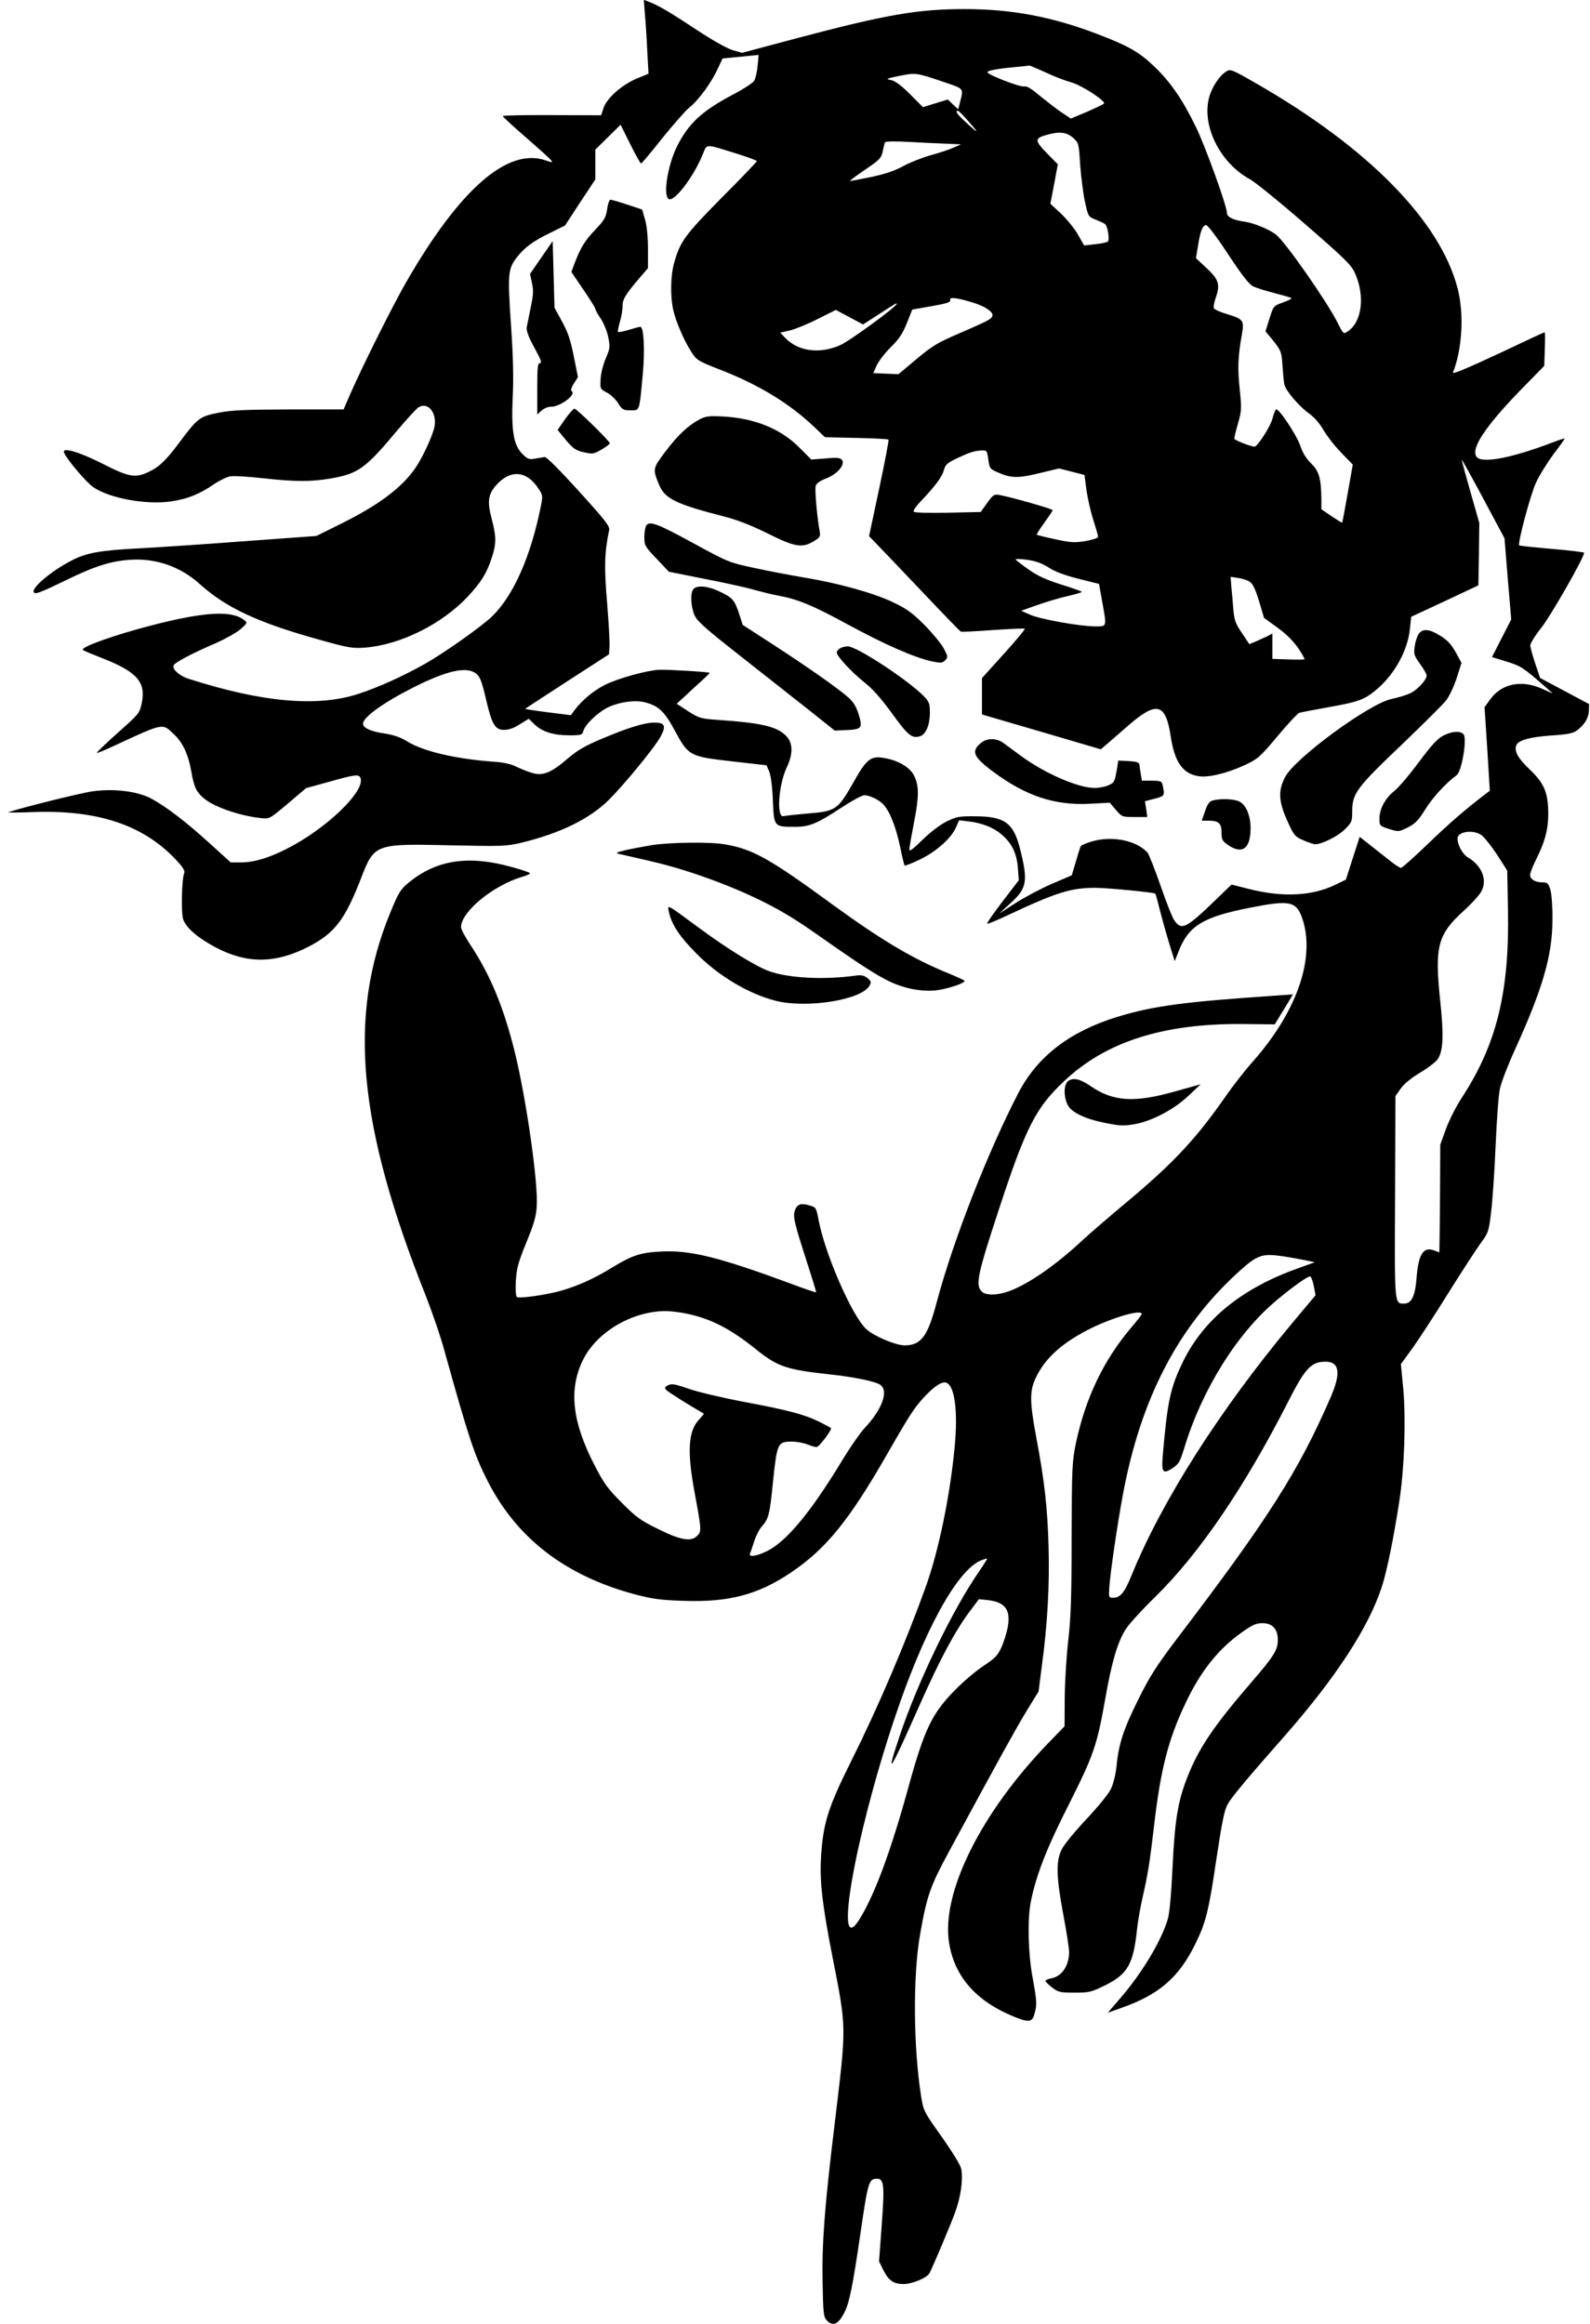 <?xml version="1.0" standalone="no"?>
<!DOCTYPE svg PUBLIC "-//W3C//DTD SVG 20010904//EN"
 "http://www.w3.org/TR/2001/REC-SVG-20010904/DTD/svg10.dtd">
<svg version="1.0" xmlns="http://www.w3.org/2000/svg"
 width="876pt" height="1280pt" viewBox="0 0 876 1280"
 preserveAspectRatio="xMidYMid meet">
<g transform="translate(0,1280) scale(0.1,-0.1)"
fill="#000000" stroke="none">
<path d="M3553 12723 c4 -43 10 -134 13 -203 l7 -126 -68 -28 c-82 -36 -161
-106 -180 -161 l-13 -40 -271 1 c-149 1 -271 -2 -271 -5 0 -4 58 -58 130 -120
163 -143 165 -145 105 -124 -209 71 -472 -159 -766 -669 -75 -130 -241 -463
-307 -613 l-39 -90 -299 0 c-244 -1 -316 -4 -389 -18 -105 -21 -115 -28 -216
-163 -75 -101 -114 -138 -174 -165 -71 -33 -107 -26 -250 47 -133 67 -225 93
-212 61 13 -35 124 -166 162 -191 91 -61 289 -97 426 -78 90 13 158 40 238 95
29 20 68 39 88 43 19 4 101 -1 181 -10 182 -20 265 -20 376 -1 149 26 190 55
361 260 54 64 108 123 120 131 51 33 103 -28 89 -105 -9 -48 -64 -168 -105
-228 -77 -112 -207 -208 -421 -313 l-125 -62 -384 -28 c-211 -16 -476 -34
-589 -40 -218 -11 -295 -25 -375 -67 -110 -56 -223 -151 -209 -175 8 -13 34
-3 179 67 162 79 247 105 355 112 141 9 277 -39 383 -136 145 -130 322 -212
662 -306 154 -43 177 -47 246 -42 193 15 424 129 566 281 72 77 104 127 132
213 26 78 26 117 0 215 -25 94 -20 134 23 184 78 89 169 83 233 -15 26 -38 26
-42 15 -98 -55 -277 -152 -496 -271 -610 -59 -56 -264 -201 -369 -260 -115
-65 -251 -127 -360 -163 -226 -76 -532 -50 -943 82 -47 15 -89 52 -81 72 6 17
99 66 236 125 53 24 114 58 135 77 37 33 37 34 18 49 -69 54 -217 46 -508 -29
-209 -54 -397 -121 -380 -136 4 -4 52 -24 106 -45 192 -75 242 -132 218 -247
-12 -57 -15 -60 -132 -164 -66 -59 -118 -109 -116 -111 2 -2 44 15 93 38 279
129 267 127 332 65 48 -44 80 -112 96 -205 15 -89 29 -117 78 -155 60 -45 194
-90 306 -102 47 -5 47 -5 148 80 l100 85 127 35 c141 40 165 43 173 21 28 -73
-193 -284 -412 -393 -95 -48 -177 -72 -243 -72 l-60 0 -118 107 c-130 118
-230 194 -313 241 -76 43 -205 60 -327 44 -67 -9 -400 -92 -468 -116 -5 -2 53
-2 131 1 358 14 611 -69 792 -261 39 -41 52 -62 47 -74 -14 -34 -18 -218 -6
-255 16 -47 78 -101 179 -155 174 -92 332 -90 516 6 141 74 197 147 286 377
73 188 76 189 500 179 277 -6 300 -5 381 14 215 52 378 132 483 236 89 89 256
293 286 350 31 58 23 76 -34 76 -56 0 -146 -28 -295 -91 -88 -37 -132 -63
-181 -105 -90 -78 -137 -98 -192 -83 -24 6 -63 22 -89 34 -33 17 -71 26 -135
30 -211 16 -387 58 -475 114 -32 20 -70 33 -120 41 -77 11 -119 31 -119 54 0
36 115 118 280 201 183 92 291 116 343 75 21 -16 31 -42 53 -135 34 -147 51
-175 102 -175 25 0 54 10 86 31 l49 30 31 -30 c42 -41 105 -61 191 -61 68 0
73 2 79 24 9 36 82 105 140 132 64 29 148 40 202 25 72 -19 104 -49 159 -150
78 -145 82 -147 314 -174 l194 -22 15 -35 c9 -22 17 -82 20 -158 6 -145 6
-146 117 -146 84 -1 124 16 266 109 55 36 109 65 120 65 30 0 82 -25 106 -51
36 -39 70 -127 92 -233 11 -54 22 -100 25 -103 2 -3 40 12 82 32 90 43 173
116 200 176 l18 41 51 -6 c76 -9 138 -33 184 -73 56 -48 83 -103 89 -185 l5
-66 -91 -119 c-50 -65 -87 -119 -83 -121 4 -1 57 20 117 49 267 125 345 149
478 149 65 0 325 -25 331 -32 2 -2 13 -41 24 -87 12 -46 35 -129 52 -185 l31
-100 19 48 c55 146 134 195 394 246 221 44 257 37 290 -59 73 -215 -28 -511
-271 -786 -44 -49 -110 -134 -147 -187 -165 -238 -290 -372 -547 -587 -96 -80
-206 -175 -245 -211 -144 -135 -295 -240 -401 -280 -70 -26 -135 -26 -157 -2
-33 36 -21 94 93 441 153 467 207 572 369 722 227 212 540 311 969 309 l185
-2 27 44 c14 23 37 60 50 82 l23 39 -99 -7 c-502 -34 -669 -56 -869 -117 -262
-81 -439 -217 -544 -418 -171 -331 -360 -814 -451 -1156 -49 -186 -86 -235
-176 -235 -50 0 -170 51 -212 90 -79 74 -229 418 -263 605 -12 63 -14 66 -50
76 -46 14 -66 7 -79 -26 -13 -33 -4 -71 64 -281 30 -93 54 -170 52 -172 -2 -1
-66 20 -142 49 -391 144 -550 184 -709 176 -117 -6 -160 -20 -272 -88 -99 -61
-186 -100 -278 -127 -78 -23 -232 -45 -247 -36 -6 4 -9 39 -6 88 4 69 12 100
57 211 42 101 55 146 58 200 9 127 -57 590 -121 851 -61 245 -133 420 -240
583 -31 46 -56 93 -56 104 0 85 176 230 338 278 23 7 42 15 42 19 0 4 -46 20
-102 35 -238 66 -412 39 -565 -85 -47 -39 -56 -53 -103 -167 -234 -569 -179
-1167 193 -2103 36 -91 85 -232 107 -315 132 -474 163 -568 237 -713 161 -316
430 -522 813 -624 95 -25 141 -31 263 -35 252 -9 414 33 598 158 192 130 320
289 529 654 125 218 150 256 209 318 52 54 92 80 115 71 46 -17 64 -156 46
-349 -25 -269 -87 -572 -159 -773 -113 -314 -265 -669 -409 -957 -131 -262
-158 -348 -169 -540 -7 -128 7 -255 62 -535 80 -408 79 -381 15 -915 -58 -477
-72 -667 -68 -885 3 -168 5 -190 22 -209 34 -37 65 -24 99 44 27 54 45 144 87
430 42 290 47 305 92 305 38 0 42 -37 26 -252 l-15 -203 23 -47 c30 -60 57
-78 114 -78 48 1 129 35 141 60 23 45 116 266 141 334 31 85 45 181 34 239 -4
22 -46 90 -107 177 -99 139 -101 143 -114 223 -43 268 -46 665 -6 892 38 216
56 266 161 460 275 508 359 660 422 765 l70 114 18 141 c31 228 43 445 37 655
-6 216 -22 360 -67 599 -37 198 -38 258 -5 329 53 115 154 203 320 283 125 59
265 97 265 72 0 -5 -25 -37 -56 -73 -153 -180 -253 -388 -306 -637 -21 -102
-23 -132 -24 -518 0 -326 -4 -442 -18 -565 -10 -85 -19 -228 -20 -316 l-1
-162 -90 -93 c-372 -385 -591 -827 -546 -1101 30 -183 146 -317 349 -402 88
-37 109 -35 121 11 15 52 14 68 -10 201 -25 133 -29 321 -10 417 29 145 86
293 209 535 138 274 156 327 202 587 35 199 67 308 111 378 17 28 93 111 169
185 240 237 488 601 727 1070 94 185 127 220 206 220 77 0 86 -63 28 -196
-176 -406 -344 -670 -846 -1329 -114 -151 -149 -205 -214 -336 -81 -163 -108
-243 -120 -371 -5 -44 -18 -96 -31 -122 -12 -26 -73 -100 -135 -166 -62 -66
-124 -141 -136 -167 -32 -64 -30 -151 10 -363 17 -89 31 -180 31 -201 0 -75
-39 -134 -97 -145 -18 -3 -33 -10 -33 -15 0 -4 17 -21 37 -36 33 -26 44 -28
123 -28 82 0 91 2 172 42 122 61 153 117 173 313 4 36 17 112 30 170 30 130
39 189 65 409 35 298 77 461 170 657 84 179 182 302 314 395 57 40 77 49 112
49 54 0 84 -33 84 -92 0 -56 -19 -87 -151 -240 -206 -239 -288 -362 -350 -523
-50 -128 -67 -236 -79 -490 -7 -146 -16 -250 -26 -284 -34 -118 -141 -297
-262 -437 l-69 -80 78 28 c204 72 313 166 403 348 58 117 75 181 116 460 33
220 46 283 65 315 22 39 112 146 305 365 289 328 471 607 544 833 28 87 66
275 97 479 27 181 35 443 20 611 l-13 134 65 89 c35 49 123 184 195 300 72
115 152 238 177 273 45 61 47 66 60 174 8 62 19 227 25 367 6 140 16 282 24
315 7 33 44 130 83 215 152 334 205 516 206 710 1 74 -4 142 -11 168 -11 37
-16 42 -43 42 -41 0 -69 17 -69 41 0 11 15 50 34 87 47 94 66 164 66 247 0
118 -21 169 -100 245 -67 63 -89 103 -76 135 10 28 76 46 192 54 91 6 120 12
141 27 43 32 65 69 67 109 l1 37 -135 72 -135 72 -27 80 c-14 43 -27 88 -27
99 0 11 26 54 59 95 57 72 247 406 237 416 -3 3 -83 13 -179 21 -95 8 -175 17
-178 19 -10 10 63 285 94 349 18 39 61 107 94 152 34 44 62 84 62 87 0 3 -30
-7 -67 -21 -221 -85 -390 -118 -418 -79 -33 44 45 163 236 361 l137 140 3 93
c2 50 2 92 -1 92 -3 0 -119 -54 -258 -120 -168 -78 -251 -113 -247 -102 51
129 62 321 26 462 -95 371 -492 776 -1109 1130 -139 80 -144 81 -168 65 -40
-26 -82 -93 -95 -152 -35 -155 67 -353 227 -440 28 -15 165 -126 304 -247 220
-191 255 -225 275 -270 57 -127 39 -271 -42 -323 -21 -14 -23 -12 -56 54 -59
116 -285 440 -336 480 -36 29 -123 65 -173 72 -62 8 -98 26 -98 47 0 38 -117
362 -170 472 -75 155 -143 253 -234 339 -82 78 -143 112 -314 177 -250 95
-471 136 -727 136 -259 0 -432 -30 -923 -160 l-304 -81 -52 15 c-32 10 -111
54 -203 115 -145 96 -205 131 -260 152 l-26 10 6 -78z m621 -285 c-3 -35 -12
-72 -19 -83 -7 -12 -61 -47 -121 -78 -169 -90 -241 -158 -304 -283 -53 -107
-79 -277 -44 -291 32 -12 135 123 185 245 26 62 9 61 187 6 61 -19 112 -38
112 -41 0 -4 -87 -95 -194 -202 -202 -205 -228 -240 -261 -356 -21 -71 -23
-189 -5 -265 15 -65 59 -167 100 -230 28 -44 36 -49 165 -99 206 -81 372 -182
504 -306 l66 -63 172 -4 c94 -2 174 -6 178 -9 3 -3 -20 -124 -51 -269 l-56
-263 54 -56 c30 -31 142 -148 249 -261 107 -113 198 -207 203 -209 5 -2 85 2
178 9 93 6 172 10 174 7 3 -3 -49 -65 -115 -138 l-121 -134 0 -100 0 -100 328
-96 327 -96 36 31 c20 17 72 62 115 100 157 136 206 124 234 -60 21 -141 67
-206 153 -219 56 -9 157 16 257 62 70 33 82 43 179 159 57 68 111 126 120 128
9 3 84 17 166 32 165 29 197 42 268 104 95 84 164 212 175 329 l7 64 185 86
185 87 3 172 2 172 -49 172 c-27 95 -49 174 -47 175 1 2 55 -95 119 -215 l116
-217 18 -223 19 -224 -53 -103 -53 -104 81 -25 c80 -25 91 -32 223 -148 l31
-28 -60 27 c-114 51 -225 27 -287 -62 l-29 -40 15 -230 14 -230 -26 -20 c-100
-76 -195 -157 -314 -272 -76 -73 -143 -133 -149 -133 -7 0 -30 15 -53 33 -23
18 -71 56 -108 85 l-67 53 -38 -118 -38 -118 -58 -28 c-129 -63 -293 -70 -477
-23 l-95 24 -85 -82 c-164 -159 -190 -172 -229 -117 -12 16 -46 103 -77 193
-31 89 -63 171 -72 182 -60 67 -194 94 -305 62 -31 -9 -59 -21 -62 -26 -4 -6
-16 -44 -28 -86 l-22 -75 -110 -47 c-60 -26 -150 -74 -200 -106 l-90 -58 62
57 c92 83 98 122 52 303 -36 140 -84 175 -244 176 -91 1 -105 -2 -159 -28 -36
-18 -89 -58 -133 -101 -52 -51 -73 -67 -73 -54 0 11 12 78 26 151 28 141 28
202 -1 258 -21 41 -80 78 -148 92 -88 19 -109 4 -184 -129 -88 -155 -97 -161
-257 -174 -61 -5 -118 -12 -128 -14 -41 -14 -30 169 16 267 37 78 35 137 -4
176 -50 51 -138 71 -375 87 -95 7 -103 9 -164 48 l-63 41 44 40 c24 23 65 60
91 84 26 23 47 44 47 46 0 5 -228 19 -278 17 -68 -3 -226 -47 -297 -82 -63
-31 -129 -86 -170 -141 l-20 -27 -128 16 c-70 9 -126 18 -124 19 2 2 107 70
233 152 l229 148 3 40 c2 21 -4 130 -13 241 -17 198 -15 280 11 403 5 21 -20
53 -167 215 -104 115 -178 189 -188 188 -9 -2 -33 -5 -53 -9 -33 -6 -41 -3
-71 27 -48 48 -61 128 -52 319 5 100 2 223 -10 395 -19 276 -16 304 32 367 42
54 87 88 181 134 l85 42 83 127 84 127 0 82 0 82 69 68 70 69 53 -106 c29 -59
56 -107 60 -107 4 0 56 62 116 138 61 75 128 152 150 170 50 39 123 139 157
215 l26 55 62 6 c115 11 132 13 135 14 2 1 0 -26 -4 -60z m1587 -37 c46 -22
109 -46 139 -54 56 -14 196 -105 182 -118 -4 -4 -46 -24 -94 -45 l-88 -37 -53
35 c-29 20 -82 61 -119 91 -47 40 -71 54 -85 51 -21 -6 -203 65 -203 78 0 9
51 19 148 28 42 4 80 8 83 9 3 0 44 -17 90 -38z m-566 -51 c120 -41 114 -34
94 -114 l-10 -38 -29 27 -28 27 -68 -21 -69 -21 -71 71 c-49 49 -82 73 -105
78 -31 6 -27 8 46 23 91 18 91 18 240 -32z m149 -228 c57 -64 45 -59 -36 17
-36 34 -47 51 -30 51 4 0 34 -30 66 -68z m568 -81 c31 -28 32 -30 39 -147 5
-66 16 -157 26 -203 18 -83 18 -84 58 -100 22 -9 45 -19 52 -24 15 -9 28 -86
17 -97 -5 -5 -37 -12 -70 -15 l-61 -7 -33 58 c-18 33 -60 84 -93 116 l-60 56
21 109 20 108 -61 62 c-68 70 -68 82 3 101 67 19 107 14 142 -17z m-687 -33
l70 -3 -39 -17 c-21 -10 -77 -29 -125 -42 -47 -13 -116 -40 -153 -60 -47 -26
-99 -44 -179 -61 -63 -13 -115 -23 -116 -21 -2 1 36 29 84 62 79 53 88 63 96
99 5 22 10 45 12 50 1 7 50 8 141 3 77 -4 171 -9 209 -10z m1541 -608 c73
-111 115 -165 136 -176 17 -9 71 -26 119 -38 49 -13 91 -25 94 -28 3 -3 -18
-14 -47 -24 -52 -19 -52 -19 -74 -89 l-22 -70 32 -38 c55 -68 57 -74 62 -154
3 -43 7 -88 10 -100 6 -33 80 -120 134 -159 32 -23 61 -56 81 -92 18 -31 61
-87 97 -124 l65 -67 -28 -158 c-15 -87 -29 -159 -30 -161 -2 -2 -28 14 -59 35
l-56 38 0 60 c-2 113 -13 150 -57 193 -27 27 -47 59 -60 99 -21 60 -119 207
-133 198 -4 -3 -13 -26 -20 -52 -10 -41 -82 -153 -98 -153 -21 0 -112 36 -112
44 0 5 9 43 21 85 20 70 20 82 9 188 -12 113 -10 179 12 300 14 78 8 86 -82
113 -38 11 -70 26 -73 33 -2 6 2 29 9 51 28 78 20 105 -46 167 l-61 57 11 66
c13 84 26 116 45 116 9 0 60 -67 121 -160z m-1411 -265 c69 -20 117 -52 113
-73 -4 -19 -17 -26 -192 -102 -110 -47 -142 -67 -227 -138 l-99 -83 -70 3 -69
3 19 42 c10 23 45 68 77 100 46 45 66 75 89 133 l30 75 108 19 c85 15 106 22
101 34 -6 17 36 13 120 -13z m-415 -9 c0 -15 -261 -206 -313 -228 -113 -49
-230 -33 -301 41 l-27 29 53 12 c29 7 98 35 153 63 l100 50 75 -40 75 -40 90
58 c96 62 95 61 95 55z m505 -857 c7 -49 9 -52 53 -71 72 -32 111 -33 229 -4
l108 26 70 -18 70 -18 11 -85 c7 -46 23 -120 38 -164 14 -44 26 -85 26 -92 0
-6 -30 -16 -69 -23 -61 -10 -81 -9 -167 10 -54 11 -100 23 -102 25 -2 2 17 32
42 66 25 35 46 66 46 69 0 7 -232 73 -295 84 -27 5 -34 1 -66 -44 l-36 -50
-182 -4 c-110 -2 -184 0 -187 6 -4 6 14 31 38 56 80 84 118 135 128 172 9 32
18 40 77 68 71 33 91 39 135 41 24 1 27 -3 33 -50z m333 -595 c35 -23 89 -43
165 -62 l112 -28 17 -95 c26 -145 28 -139 -38 -139 -82 0 -301 39 -358 64
l-50 22 90 32 c49 17 124 40 167 49 42 10 77 20 77 23 0 3 -50 21 -112 40 -82
26 -129 47 -179 82 -37 26 -70 51 -73 56 -3 5 25 4 62 -1 48 -7 82 -19 120
-43z m1107 -78 c18 -12 31 -40 52 -108 l27 -91 77 -56 c67 -49 113 -102 147
-171 1 -3 -38 -4 -88 -2 l-90 3 0 70 0 70 -27 -15 c-16 -7 -44 -20 -64 -29
l-36 -15 -41 62 c-36 53 -42 70 -47 131 -3 39 -8 94 -11 124 l-4 54 40 -6 c22
-3 52 -12 65 -21z m1280 -1398 c15 -12 53 -60 84 -107 l55 -86 4 -212 c9 -456
-62 -744 -253 -1037 -33 -50 -72 -128 -89 -175 l-31 -86 -1 -240 c-1 -132 -2
-265 -3 -297 l-1 -56 -29 11 c-60 22 -87 -21 -97 -158 -8 -95 -28 -135 -68
-135 -54 0 -53 -11 -50 589 l2 554 29 41 c18 26 57 58 107 88 44 26 88 60 99
77 28 46 32 129 12 316 -32 303 -15 368 131 500 45 41 89 90 98 110 30 63 -2
139 -76 182 -30 18 -58 69 -58 105 0 39 91 51 135 16z m-1098 -2317 c34 -5 88
-15 119 -21 l58 -12 -94 -34 c-306 -109 -516 -279 -630 -509 -72 -147 -88
-217 -115 -535 -6 -79 4 -90 54 -57 36 24 42 35 66 113 98 322 292 632 508
812 88 74 170 132 185 132 5 0 14 -23 20 -52 l10 -52 -130 -155 c-396 -475
-716 -976 -883 -1386 -39 -96 -62 -125 -102 -125 -25 0 -25 1 -21 63 7 87 45
348 74 502 98 530 303 925 637 1229 105 95 129 103 244 87z m-3285 -316 c135
-28 242 -83 386 -199 117 -94 167 -110 405 -136 132 -14 246 -38 275 -56 50
-32 14 -135 -84 -239 -25 -27 -85 -113 -131 -190 -168 -276 -301 -436 -407
-488 -59 -29 -101 -35 -94 -14 3 6 13 37 23 67 9 30 28 66 40 80 40 44 46 67
64 251 22 210 26 219 103 219 27 0 65 -7 85 -15 19 -8 43 -15 52 -15 14 0 87
97 79 105 -2 2 -31 17 -64 34 -83 41 -171 64 -421 111 -116 22 -251 54 -299
71 -72 25 -92 29 -112 20 -19 -9 -22 -14 -12 -26 8 -10 132 -88 208 -131 1 -1
-11 -16 -27 -33 -59 -63 -66 -174 -25 -396 40 -217 40 -219 14 -245 -33 -33
-92 -23 -219 41 -92 45 -118 64 -196 143 -79 79 -98 106 -152 211 -121 236
-140 412 -62 573 75 154 268 269 454 271 28 0 80 -6 117 -14z m1615 -1416
c-147 -211 -343 -616 -442 -915 -80 -238 -52 -195 112 176 113 254 194 405
275 514 l51 68 50 -5 c96 -12 126 -53 109 -150 -6 -32 -22 -82 -35 -111 -21
-45 -36 -60 -98 -101 -41 -27 -110 -85 -154 -130 -131 -132 -172 -219 -260
-538 -95 -346 -183 -585 -266 -722 -150 -247 -34 432 187 1093 161 484 345
821 477 877 18 7 33 12 35 10 2 -1 -17 -31 -41 -66z"/>
<path d="M3345 11648 c-7 -46 -15 -60 -65 -113 -58 -60 -82 -100 -115 -187
l-17 -46 66 -97 c36 -53 66 -101 66 -106 0 -6 13 -30 29 -53 16 -23 35 -69 42
-102 11 -55 10 -63 -14 -119 -14 -33 -27 -84 -28 -114 -3 -53 -2 -54 34 -73
20 -10 48 -36 62 -58 23 -37 29 -40 69 -40 51 0 48 -10 67 195 13 135 6 265
-13 265 -6 0 -35 -8 -64 -17 -30 -9 -56 -14 -59 -11 -3 2 2 27 10 54 8 27 15
66 15 88 0 39 16 65 102 165 l38 44 0 105 c0 66 -6 127 -16 162 l-16 56 -82
27 c-45 15 -87 27 -93 27 -6 0 -14 -23 -18 -52z"/>
<path d="M2982 11381 l-62 -90 11 -51 c9 -41 7 -66 -7 -133 -9 -45 -19 -94
-22 -109 -3 -19 9 -52 42 -113 35 -63 43 -85 32 -85 -14 0 -16 -20 -16 -142
l0 -141 23 21 c14 13 36 22 55 22 49 0 139 68 112 85 -7 4 -3 20 12 43 l22 35
-23 116 c-18 90 -33 133 -65 191 l-41 75 -5 183 -5 184 -63 -91z"/>
<path d="M3113 10491 l-41 -59 46 -56 c41 -48 54 -57 99 -67 48 -11 54 -10 97
15 25 15 46 30 46 34 0 12 -184 192 -195 191 -6 0 -29 -26 -52 -58z"/>
<path d="M3856 10491 c-65 -34 -122 -88 -190 -178 -71 -95 -71 -95 -34 -185
32 -75 93 -105 358 -173 71 -18 148 -48 239 -93 152 -76 191 -82 256 -42 33
20 36 26 31 54 -13 65 -28 228 -22 249 4 15 22 28 58 42 62 24 107 77 86 103
-10 11 -28 13 -90 7 l-78 -6 -63 63 c-103 105 -246 164 -422 174 -76 4 -96 2
-129 -15z"/>
<path d="M3563 9909 c-7 -7 -13 -36 -13 -64 0 -50 2 -54 68 -123 l67 -71 205
-41 c113 -22 234 -49 270 -60 36 -10 92 -24 125 -30 113 -21 190 -53 387 -160
204 -111 369 -183 464 -203 48 -10 56 -9 71 6 17 17 16 20 -7 65 -14 26 -61
83 -105 128 -68 68 -96 89 -175 127 -110 52 -305 106 -495 137 -71 12 -193 35
-270 52 -137 29 -144 32 -331 134 -198 108 -240 124 -261 103z"/>
<path d="M3820 9555 c-18 -21 -14 -98 7 -145 15 -32 63 -75 248 -220 127 -100
296 -233 377 -297 l147 -117 63 3 c85 3 92 11 69 86 -14 44 -29 69 -59 95 -54
48 -213 160 -413 290 l-167 108 -21 65 c-25 74 -36 86 -111 121 -62 29 -121
34 -140 11z"/>
<path d="M7815 9307 c-8 -13 -18 -44 -21 -69 -6 -40 -3 -50 30 -95 20 -28 36
-56 36 -63 0 -26 -54 -83 -94 -100 -23 -10 -67 -23 -100 -30 -122 -25 -532
-326 -586 -430 -41 -79 -36 -140 22 -262 28 -61 36 -68 81 -87 27 -12 56 -21
63 -21 37 0 127 45 163 82 39 38 41 44 41 100 0 97 24 130 269 363 119 114
231 225 249 248 18 24 43 78 58 124 l26 82 -27 50 c-31 57 -54 80 -108 110
-49 28 -83 27 -102 -2z"/>
<path d="M4628 9229 c-10 -5 -18 -16 -18 -23 0 -20 82 -108 154 -166 43 -33
92 -89 151 -170 87 -121 110 -139 154 -125 32 10 54 62 54 128 0 52 -3 61 -34
93 -84 87 -369 274 -418 274 -14 0 -34 -5 -43 -11z"/>
<path d="M7953 8749 c-32 -16 -64 -50 -137 -148 -52 -70 -113 -142 -136 -159
-49 -40 -80 -98 -80 -151 0 -39 1 -40 53 -57 53 -16 53 -16 104 9 41 21 58 39
96 100 41 66 116 147 172 187 29 21 59 204 38 226 -20 20 -61 17 -110 -7z"/>
<path d="M5407 8710 c-59 -47 -46 -78 64 -160 182 -135 340 -187 534 -177
l109 6 34 -40 c33 -38 34 -39 103 -39 l70 0 -6 43 -7 44 54 14 c56 15 56 16
43 77 -5 19 -11 22 -60 22 l-54 0 -6 38 c-4 20 -7 44 -8 52 -2 11 -18 16 -59
18 l-57 3 -6 -38 c-13 -79 -15 -84 -50 -99 -19 -8 -52 -14 -74 -14 -91 0 -277
81 -408 178 -35 26 -78 57 -95 70 -38 27 -87 28 -121 2z"/>
<path d="M6681 8391 c-18 -5 -29 -20 -42 -59 l-18 -52 35 0 c58 0 74 -14 74
-65 0 -40 4 -47 37 -70 79 -53 123 -18 123 95 0 66 -25 127 -61 145 -29 15
-105 18 -148 6z"/>
<path d="M3590 8145 c-47 -8 -112 -20 -145 -28 -49 -11 -55 -15 -35 -20 14 -3
88 -20 165 -38 164 -37 351 -100 520 -174 153 -68 254 -125 391 -221 344 -242
419 -286 538 -311 46 -9 92 -12 130 -8 66 7 172 43 159 54 -4 4 -44 22 -88 40
-196 80 -368 182 -644 383 -338 247 -433 301 -585 327 -81 15 -302 12 -406 -4z"/>
<path d="M3685 7778 c15 -70 60 -138 152 -230 122 -124 288 -222 436 -260 173
-44 476 5 518 84 10 19 8 24 -12 41 -19 15 -33 18 -69 13 -167 -23 -358 -14
-467 23 -72 24 -235 124 -394 242 -179 132 -173 129 -164 87z"/>
<path d="M5885 6846 c-25 -18 -26 -86 -2 -133 22 -41 97 -77 212 -99 73 -15
99 -16 154 -6 96 16 219 81 299 157 l67 63 -140 -39 c-224 -64 -343 -57 -468
30 -57 39 -95 47 -122 27z"/>
</g>
</svg>
